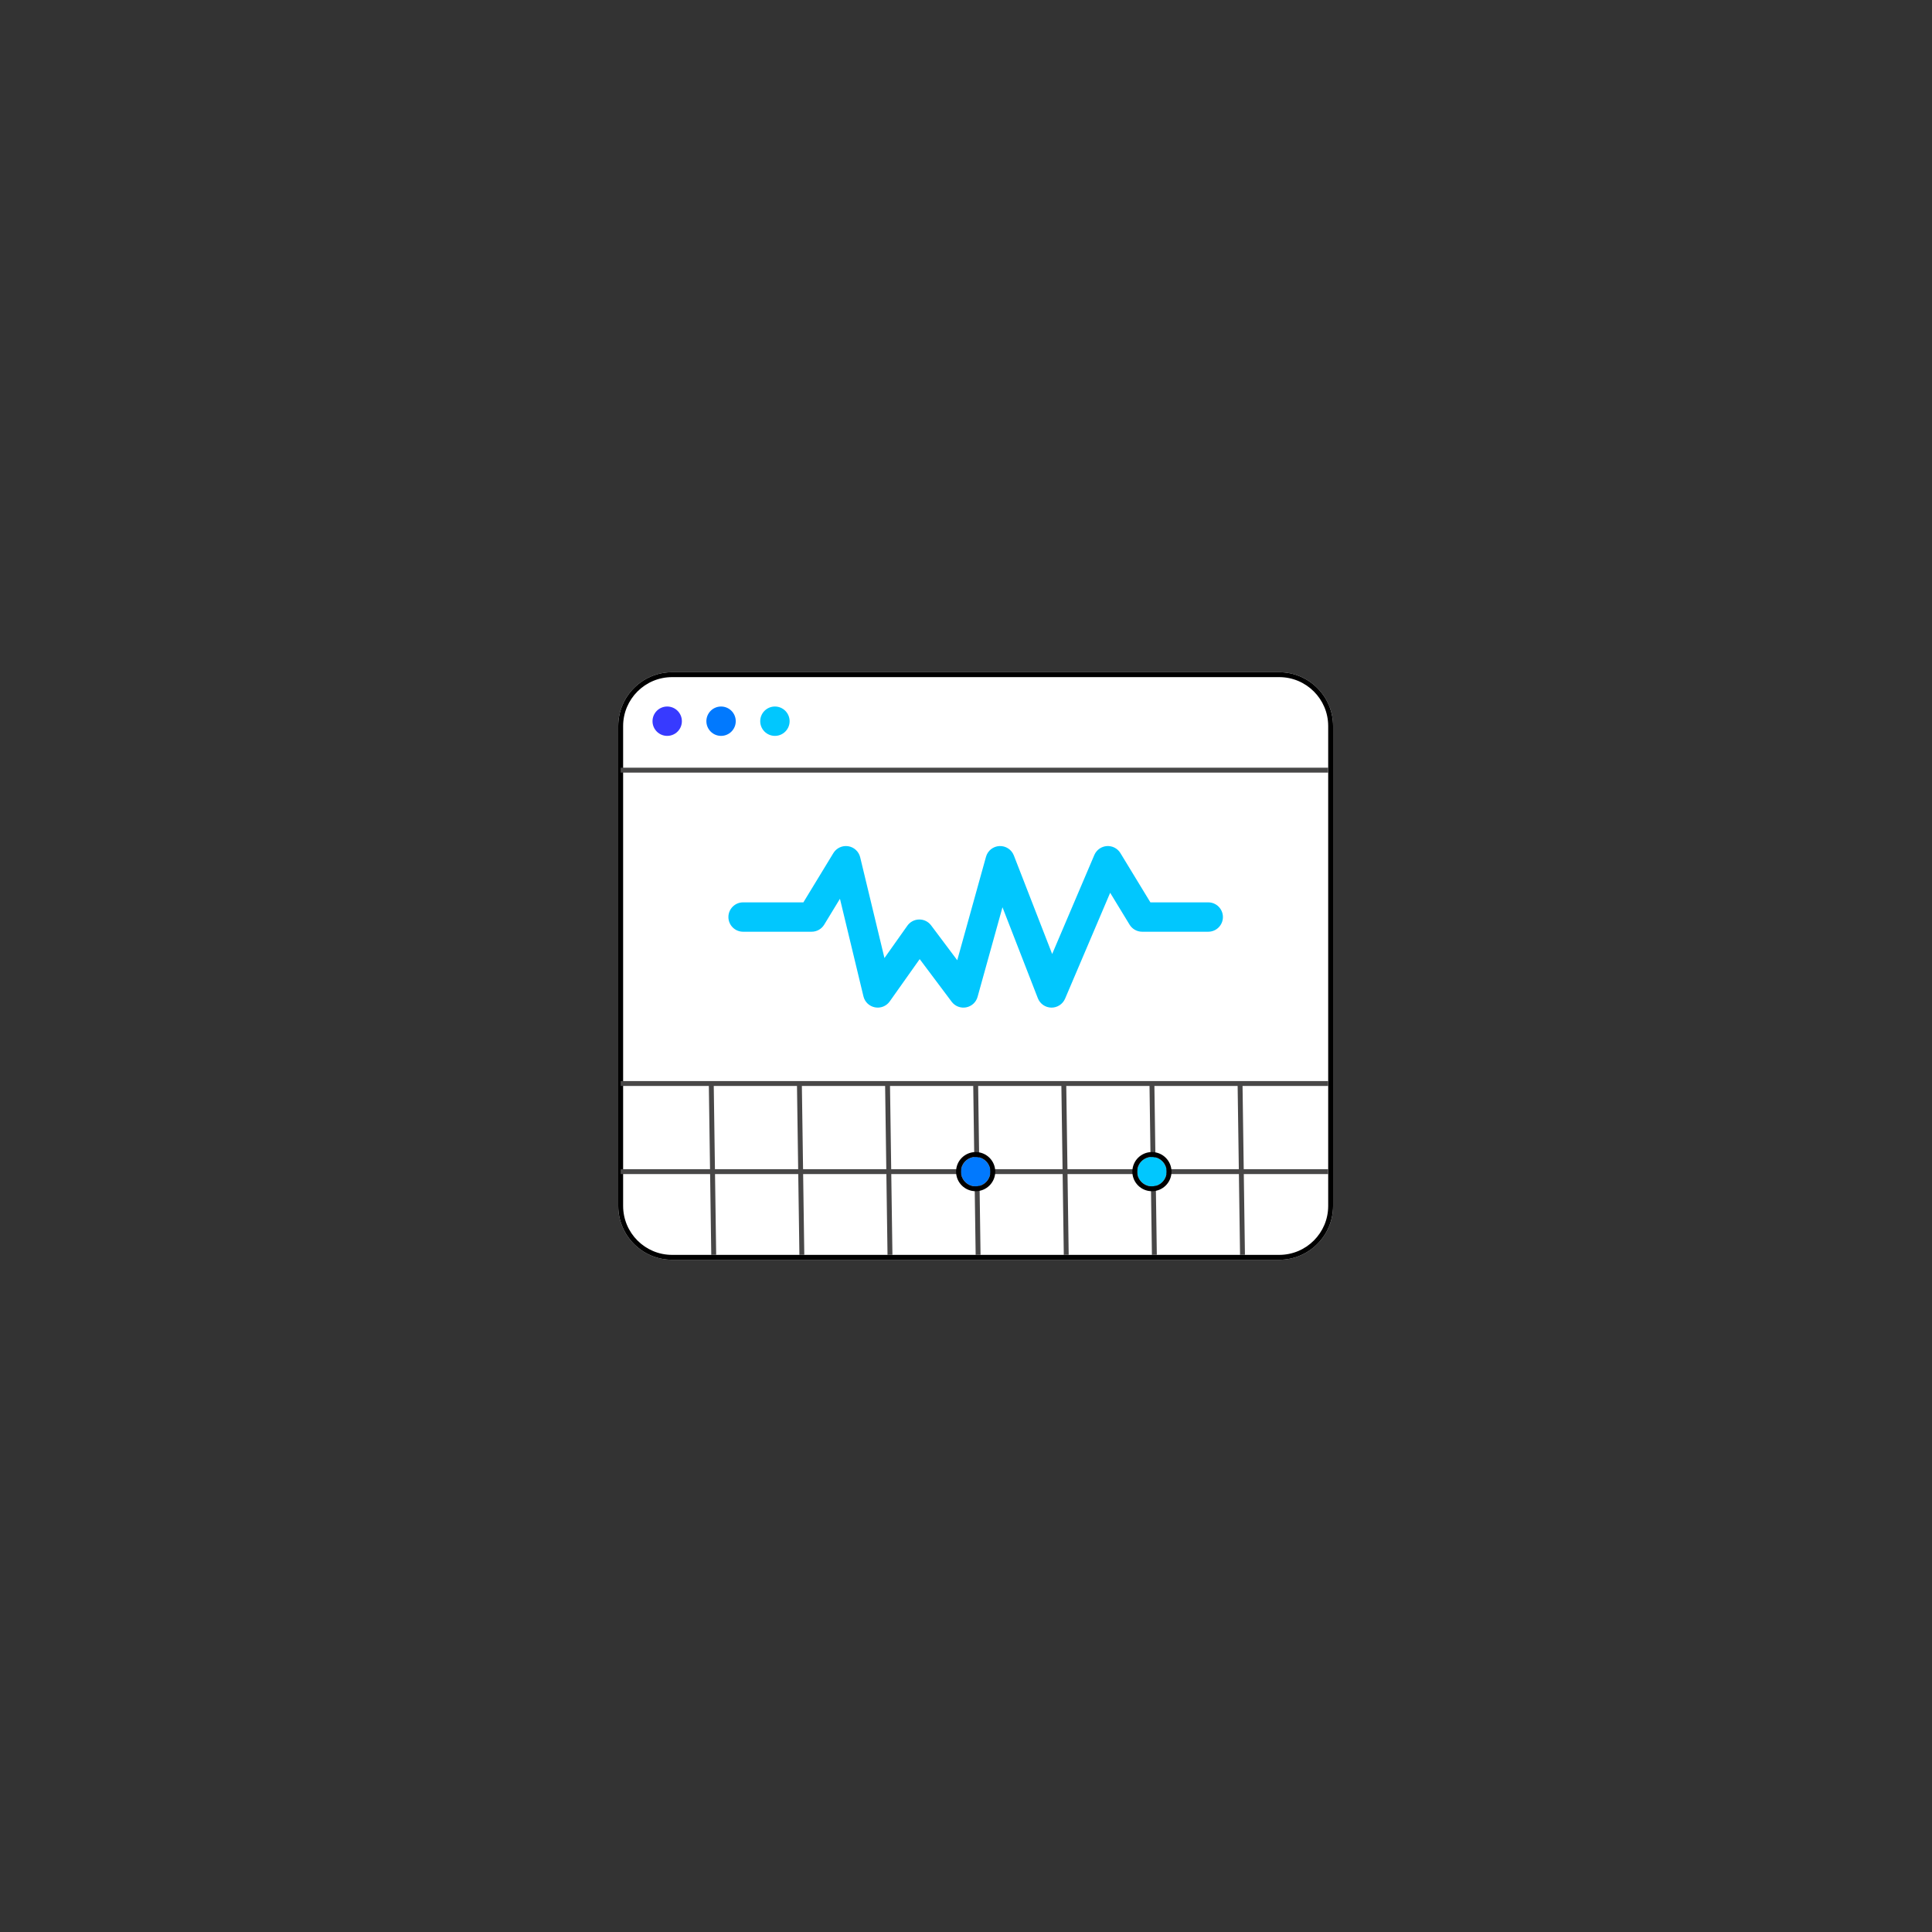 <svg width="100" height="100" viewBox="0 0 100 100" fill="none" xmlns="http://www.w3.org/2000/svg">
<rect x="0" y="0" width="100" height="100" fill="#333333" stroke="none"/>
<g clip-path="url(#clip0_1_195)">
<path d="M32 37.582C32 36.043 33.248 34.794 34.788 34.794H66.212C67.752 34.794 69 36.043 69 37.582V62.418C69 63.957 67.752 65.206 66.212 65.206H34.788C33.248 65.206 32 63.957 32 62.418V37.582Z" fill="white"/>
<path fill-rule="evenodd" clip-rule="evenodd" d="M66.212 35.048H34.788C33.388 35.048 32.253 36.183 32.253 37.582V62.418C32.253 63.817 33.388 64.952 34.788 64.952H66.212C67.612 64.952 68.747 63.817 68.747 62.418V37.582C68.747 36.183 67.612 35.048 66.212 35.048ZM34.788 34.794C33.248 34.794 32 36.043 32 37.582V62.418C32 63.957 33.248 65.206 34.788 65.206H66.212C67.752 65.206 69 63.957 69 62.418V37.582C69 36.043 67.752 34.794 66.212 34.794H34.788Z" fill="black"/>
<path fill-rule="evenodd" clip-rule="evenodd" d="M32.127 55.956H68.747V56.209H32.127V55.956Z" fill="#484747"/>
<path fill-rule="evenodd" clip-rule="evenodd" d="M41.503 56.08L41.63 64.95L41.377 64.954L41.25 56.084L41.503 56.08Z" fill="#484747"/>
<path fill-rule="evenodd" clip-rule="evenodd" d="M36.942 56.08L37.069 64.95L36.815 64.954L36.688 56.084L36.942 56.08Z" fill="#484747"/>
<path fill-rule="evenodd" clip-rule="evenodd" d="M46.065 56.08L46.192 64.95L45.938 64.954L45.812 56.084L46.065 56.08Z" fill="#484747"/>
<path fill-rule="evenodd" clip-rule="evenodd" d="M50.627 56.08L50.753 64.95L50.5 64.954L50.373 56.084L50.627 56.08Z" fill="#484747"/>
<path fill-rule="evenodd" clip-rule="evenodd" d="M55.188 56.08L55.315 64.95L55.062 64.954L54.935 56.084L55.188 56.08Z" fill="#484747"/>
<path fill-rule="evenodd" clip-rule="evenodd" d="M59.75 56.08L59.877 64.95L59.623 64.954L59.497 56.084L59.75 56.08Z" fill="#484747"/>
<path fill-rule="evenodd" clip-rule="evenodd" d="M64.312 56.08L64.438 64.95L64.185 64.954L64.058 56.084L64.312 56.08Z" fill="#484747"/>
<path fill-rule="evenodd" clip-rule="evenodd" d="M32.127 60.517H68.747V60.77H32.127V60.517Z" fill="#484747"/>
<path fill-rule="evenodd" clip-rule="evenodd" d="M43.902 43.8C44.206 43.848 44.451 44.074 44.523 44.373L45.779 49.588L46.965 47.913C47.106 47.715 47.332 47.596 47.575 47.593C47.818 47.589 48.048 47.702 48.194 47.897L49.547 49.701L51.035 44.348C51.122 44.032 51.402 43.808 51.729 43.792C52.056 43.776 52.357 43.971 52.476 44.276L54.46 49.379L56.643 44.253C56.755 43.991 57.004 43.814 57.288 43.793C57.572 43.773 57.844 43.913 57.992 44.156L59.544 46.706H62.538C62.958 46.706 63.298 47.046 63.298 47.466C63.298 47.886 62.958 48.226 62.538 48.226H59.117C58.851 48.226 58.605 48.088 58.467 47.861L57.462 46.21L55.128 51.692C55.006 51.976 54.725 52.159 54.416 52.154C54.107 52.149 53.832 51.958 53.719 51.669L51.888 46.959L50.599 51.597C50.522 51.877 50.292 52.087 50.007 52.141C49.723 52.195 49.432 52.082 49.258 51.85L47.603 49.643L46.052 51.833C45.88 52.077 45.581 52.197 45.288 52.14C44.995 52.084 44.762 51.862 44.692 51.572L43.476 46.52L42.66 47.861C42.522 48.088 42.276 48.226 42.01 48.226H38.462C38.042 48.226 37.702 47.886 37.702 47.466C37.702 47.046 38.042 46.706 38.462 46.706H41.583L43.135 44.156C43.295 43.893 43.598 43.753 43.902 43.8Z" fill="#01C7FE"/>
<path fill-rule="evenodd" clip-rule="evenodd" d="M32.127 39.736H68.747V39.99H32.127V39.736Z" fill="#484747"/>
<path d="M40.87 37.329C40.87 37.749 40.529 38.089 40.11 38.089C39.69 38.089 39.349 37.749 39.349 37.329C39.349 36.909 39.69 36.569 40.11 36.569C40.529 36.569 40.87 36.909 40.87 37.329Z" fill="#01C7FE"/>
<path d="M60.383 60.644C60.383 61.064 60.043 61.404 59.623 61.404C59.203 61.404 58.863 61.064 58.863 60.644C58.863 60.224 59.203 59.884 59.623 59.884C60.043 59.884 60.383 60.224 60.383 60.644Z" fill="#01C7FE"/>
<path fill-rule="evenodd" clip-rule="evenodd" d="M60.637 60.644C60.637 61.204 60.183 61.657 59.623 61.657C59.063 61.657 58.61 61.204 58.61 60.644C58.61 60.084 59.063 59.63 59.623 59.63C60.183 59.63 60.637 60.084 60.637 60.644ZM59.623 61.404C60.043 61.404 60.383 61.064 60.383 60.644C60.383 60.224 60.043 59.884 59.623 59.884C59.203 59.884 58.863 60.224 58.863 60.644C58.863 61.064 59.203 61.404 59.623 61.404Z" fill="black"/>
<path d="M38.082 37.329C38.082 37.749 37.742 38.089 37.322 38.089C36.902 38.089 36.562 37.749 36.562 37.329C36.562 36.909 36.902 36.569 37.322 36.569C37.742 36.569 38.082 36.909 38.082 37.329Z" fill="#0179FE"/>
<path d="M51.26 60.644C51.26 61.064 50.92 61.404 50.5 61.404C50.08 61.404 49.74 61.064 49.74 60.644C49.74 60.224 50.08 59.884 50.5 59.884C50.92 59.884 51.26 60.224 51.26 60.644Z" fill="#0179FE"/>
<path fill-rule="evenodd" clip-rule="evenodd" d="M51.514 60.644C51.514 61.204 51.06 61.657 50.5 61.657C49.94 61.657 49.486 61.204 49.486 60.644C49.486 60.084 49.94 59.63 50.5 59.63C51.06 59.63 51.514 60.084 51.514 60.644ZM50.5 61.404C50.92 61.404 51.26 61.064 51.26 60.644C51.26 60.224 50.92 59.884 50.5 59.884C50.08 59.884 49.74 60.224 49.74 60.644C49.74 61.064 50.08 61.404 50.5 61.404Z" fill="black"/>
<path d="M35.294 37.329C35.294 37.749 34.954 38.089 34.534 38.089C34.114 38.089 33.774 37.749 33.774 37.329C33.774 36.909 34.114 36.569 34.534 36.569C34.954 36.569 35.294 36.909 35.294 37.329Z" fill="#373AFF"/>
</g>
<defs>
<clipPath id="clip0_1_195">
<rect width="37" height="30.411" fill="white" transform="translate(32 34.794)"/>
</clipPath>
</defs>
</svg>
